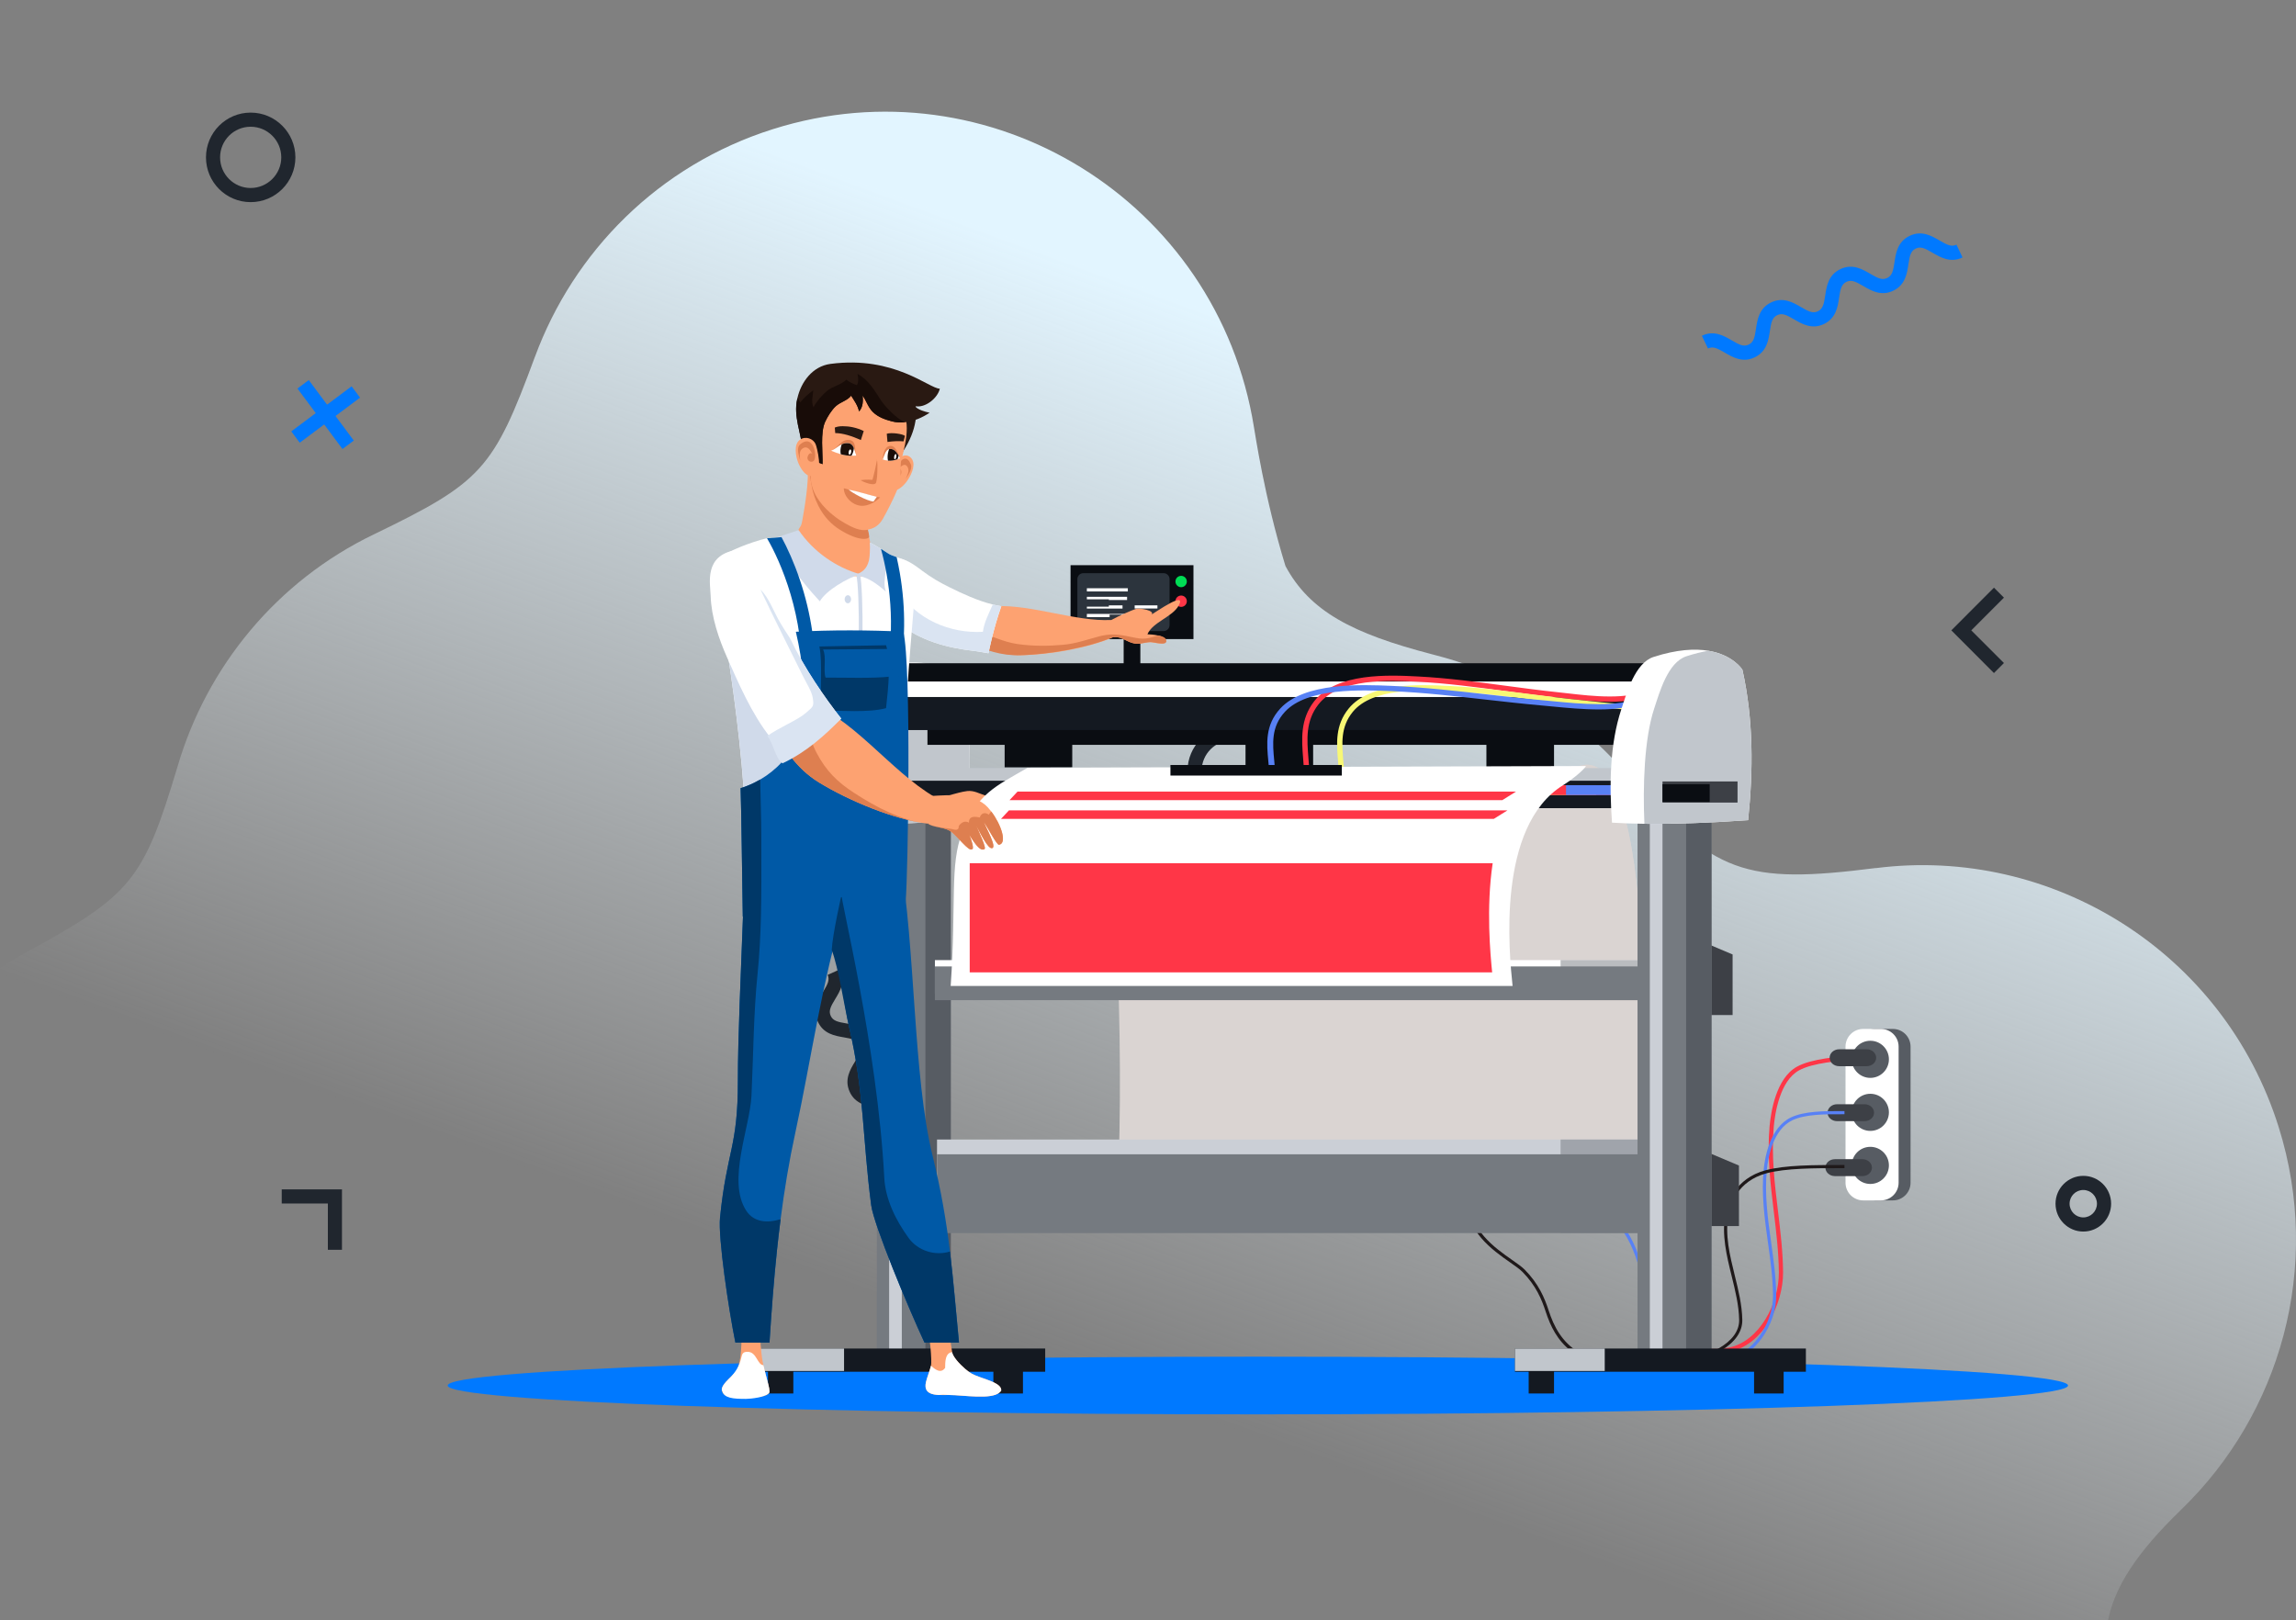 <svg width="836" height="590" viewBox="0 0 836 590" fill="none" xmlns="http://www.w3.org/2000/svg">
<rect x="0" y="0" width="836" height="590" fill="#808080" stroke="none"/>
<g clip-path="url(#clip0_94_448)">
<path d="M793.94 549.937C794.078 549.817 794.18 549.697 794.317 549.577C830.263 514.794 845.71 461.428 829.698 410.413C809.644 346.51 747 307.936 683.004 316.103V316.069C635.19 322.127 624.042 318.197 592.994 282.711C574.635 260.953 549.924 245.578 522.678 238.576C522.489 238.508 521.273 238.216 521.273 238.199C492.4 230.683 476.885 222.584 468.048 206.093C460.273 180.766 456.985 157.618 456.574 155.524C443.268 72.935 360.297 22.125 281.487 47.007C239.735 60.168 208.859 91.708 194.782 129.922V129.888C179.677 170.865 175.413 175.601 136.179 194.545C100.713 211.602 75.282 242.832 64.665 279.056C52.215 320.616 47.865 325.867 9.453 346.819C6.199 348.604 3.048 350.491 0 352.516V580.619C2.672 582.386 5.394 584.068 8.203 585.629L8.169 585.663C11.542 587.551 14.625 589.318 17.519 591H767.379C769.691 577.736 778.425 565.003 793.958 549.937H793.94Z" fill="url(#paint0_linear_94_448)"/>
<path d="M748.439 438.298C748.439 432.704 752.977 428.156 758.56 428.156C764.143 428.156 768.681 432.704 768.681 438.298C768.681 443.892 764.143 448.439 758.56 448.439C752.977 448.439 748.439 443.892 748.439 438.298ZM763.526 438.298C763.526 435.552 761.3 433.304 758.543 433.304C755.786 433.304 753.559 435.552 753.559 438.298C753.559 441.043 755.786 443.291 758.543 443.291C761.3 443.291 763.526 441.043 763.526 438.298Z" fill="#20262E"/>
<path d="M619.675 122.263C624.059 120.153 627.689 122.263 630.601 123.962C633.272 125.524 634.882 126.364 636.714 125.472C638.564 124.597 638.906 122.812 639.369 119.741C639.865 116.395 640.499 112.242 644.866 110.131C649.233 108.021 652.88 110.131 655.792 111.83C658.48 113.392 660.073 114.233 661.922 113.34C663.755 112.448 664.115 110.681 664.577 107.609C665.074 104.263 665.707 100.11 670.091 98C674.475 95.906 678.106 98 681.017 99.716C683.706 101.277 685.315 102.118 687.148 101.226C688.98 100.35 689.34 98.566 689.802 95.494C690.299 92.148 690.933 87.978 695.317 85.885C699.684 83.774 703.331 85.885 706.242 87.584C708.914 89.145 710.524 89.986 712.373 89.094L714.582 93.744C710.215 95.838 706.585 93.744 703.657 92.028C700.968 90.466 699.375 89.626 697.526 90.518C695.676 91.393 695.334 93.178 694.871 96.249C694.375 99.595 693.741 103.748 689.357 105.859C684.973 107.952 681.342 105.859 678.431 104.143C675.743 102.581 674.15 101.74 672.3 102.633C670.468 103.508 670.108 105.292 669.646 108.364C669.149 111.71 668.516 115.863 664.149 117.973C659.765 120.084 656.134 117.973 653.223 116.275C650.551 114.713 648.942 113.872 647.092 114.765C645.26 115.64 644.9 117.424 644.438 120.496C643.941 123.842 643.307 128.012 638.923 130.105C634.556 132.216 630.926 130.105 628.015 128.406C625.326 126.845 623.733 126.004 621.901 126.896L619.675 122.263Z" fill="#0079FF"/>
<path d="M710.507 229.527L726.022 213.98L729.653 217.618L717.768 229.527L729.653 241.419L726.022 245.074L710.507 229.527Z" fill="#20262E"/>
<path d="M112.428 138.394L108.309 141.472L124.698 163.496L128.817 160.418L112.428 138.394Z" fill="#0079FF"/>
<path d="M128.025 140.665L106.062 157.081L109.134 161.207L131.097 144.792L128.025 140.665Z" fill="#0079FF"/>
<path d="M75 57.302C75 48.31 82.295 41 91.269 41C100.243 41 107.555 48.31 107.555 57.302C107.555 66.293 100.26 73.603 91.269 73.603C82.278 73.603 75 66.293 75 57.302ZM102.417 57.302C102.417 51.158 97.417 46.148 91.269 46.148C85.121 46.148 80.138 51.141 80.138 57.302C80.138 63.462 85.138 68.455 91.269 68.455C97.4 68.455 102.417 63.445 102.417 57.302Z" fill="#20262E"/>
<path d="M297.002 368.44C297.002 365.609 298.475 363.172 299.725 361.096C301.335 358.436 302.208 356.84 301.369 354.987L306.044 352.859C308.048 357.287 305.873 360.873 304.109 363.773C302.499 366.433 301.626 368.029 302.465 369.882C303.304 371.735 305.068 372.13 308.133 372.644C311.456 373.228 315.6 373.931 317.604 378.376C319.607 382.803 317.432 386.406 315.686 389.289C314.076 391.949 313.202 393.528 314.042 395.398C314.881 397.251 316.662 397.646 319.71 398.161C323.032 398.744 327.177 399.448 329.18 403.875C331.184 408.302 329.009 411.906 327.262 414.806C325.652 417.465 324.779 419.061 325.618 420.914C326.457 422.768 328.238 423.162 331.287 423.694C334.609 424.26 338.753 424.981 340.757 429.408C342.778 433.853 340.586 437.456 338.839 440.356C337.229 443.016 336.373 444.612 337.195 446.465L332.52 448.593C330.516 444.166 332.691 440.579 334.438 437.679C336.047 435.02 336.921 433.407 336.082 431.553C335.243 429.7 333.462 429.305 330.413 428.773C327.091 428.19 322.947 427.486 320.943 423.059C318.922 418.632 321.114 415.029 322.861 412.129C324.471 409.469 325.344 407.873 324.505 406.02C323.666 404.167 321.885 403.772 318.837 403.24C315.514 402.674 311.37 401.953 309.366 397.526C307.363 393.099 309.538 389.495 311.284 386.612C312.894 383.953 313.768 382.357 312.928 380.504C312.089 378.633 310.308 378.256 307.26 377.724C303.938 377.157 299.793 376.437 297.79 372.01C297.208 370.74 296.985 369.556 296.985 368.423L297.002 368.44Z" fill="#20262E"/>
<path d="M102.58 438.228V433.08H124.517V455.079H119.38V438.228H102.58Z" fill="#20262E"/>
<path d="M432.394 280.703C432.394 271.712 439.689 264.385 448.663 264.385C457.636 264.385 464.932 271.712 464.932 280.703C464.932 289.695 457.636 297.022 448.663 297.022C439.689 297.022 432.394 289.712 432.394 280.703ZM459.794 280.703C459.794 274.543 454.793 269.55 448.663 269.55C442.532 269.55 437.531 274.56 437.531 280.703C437.531 286.847 442.532 291.857 448.663 291.857C454.793 291.857 459.794 286.847 459.794 280.703Z" fill="#20262E"/>
</g>
<g clip-path="url(#clip1_94_448)">
<path d="M753 504.5C753 510.299 620.923 515 458 515C295.077 515 163 510.299 163 504.5C163 498.701 295.077 494 458 494C620.923 494 753 498.701 753 504.5Z" fill="#0079FF"/>
<path d="M596.438 438.633H406.564C409.22 401.018 408.049 300.929 397.664 281.628L514.437 280.098L574.11 279.315C603.761 266.608 599.501 402.955 596.438 438.628V438.633Z" fill="#DAD4D2"/>
<path d="M624.484 492.76C620.444 492.76 616.869 491.695 613.812 489.575C605.146 483.572 602.005 470.003 600.233 458.857C599.287 452.89 597.865 445.863 594.52 438.967C592.795 435.406 590.344 433.167 587.752 430.791C586.058 429.246 584.312 427.643 582.75 425.633L583.967 424.688C585.452 426.594 587.151 428.15 588.797 429.658C591.384 432.023 594.055 434.472 595.91 438.293C599.339 445.367 600.792 452.535 601.759 458.612C603.484 469.455 606.51 482.632 614.695 488.307C618.678 491.068 623.669 491.867 629.528 490.682C640.525 488.453 647.806 474.707 647.701 463.269C647.633 455.892 646.734 448.426 645.861 441.211C644.638 431.11 643.379 420.663 644.325 410.091C644.785 404.986 646.666 392.649 654.261 388.421C659.597 385.45 669.742 384.724 674.613 384.38L674.723 385.915C669.962 386.254 660.047 386.964 655.008 389.768C648.057 393.636 646.29 405.367 645.856 410.227C644.921 420.642 646.175 431.005 647.388 441.029C648.266 448.291 649.175 455.798 649.238 463.258C649.29 469.074 647.419 475.709 644.231 481.003C640.577 487.08 635.46 491.053 629.826 492.196C627.965 492.572 626.183 492.76 624.484 492.76Z" fill="#FF3647"/>
<path d="M689.211 374.659H682.767C679.208 374.659 676.322 377.541 676.322 381.096V430.661C676.322 434.216 679.208 437.098 682.767 437.098H689.211C692.77 437.098 695.656 434.216 695.656 430.661V381.096C695.656 377.541 692.77 374.659 689.211 374.659Z" fill="#575C63"/>
<path d="M678.418 374.659H684.863C688.417 374.659 691.307 377.541 691.307 381.096V430.661C691.307 434.211 688.422 437.098 684.863 437.098H678.418C674.859 437.098 671.974 434.216 671.974 430.661V381.096C671.974 377.546 674.859 374.659 678.418 374.659Z" fill="white"/>
<path d="M687.774 385.721C687.774 389.454 684.742 392.482 681.011 392.482C677.279 392.482 674.242 389.454 674.242 385.721C674.242 381.989 677.274 378.966 681.011 378.966C684.748 378.966 687.774 381.994 687.774 385.721Z" fill="#575C63"/>
<path d="M687.774 405.033C687.774 408.766 684.742 411.789 681.011 411.789C677.279 411.789 674.242 408.761 674.242 405.033C674.242 401.306 677.274 398.272 681.011 398.272C684.748 398.272 687.774 401.3 687.774 405.033Z" fill="#575C63"/>
<path d="M687.774 424.343C687.774 428.076 684.742 431.104 681.011 431.104C677.279 431.104 674.242 428.076 674.242 424.343C674.242 420.611 677.274 417.588 681.011 417.588C684.748 417.588 687.774 420.616 687.774 424.343Z" fill="#575C63"/>
<path d="M683.138 385.148C683.138 386.849 681.586 388.228 679.673 388.228H669.658C667.745 388.228 666.193 386.849 666.193 385.148C666.193 383.446 667.745 382.067 669.658 382.067H679.673C681.586 382.067 683.138 383.446 683.138 385.148Z" fill="#3D4046"/>
<path d="M682.37 405.158C682.37 406.86 680.817 408.238 678.904 408.238H668.89C666.977 408.238 665.425 406.86 665.425 405.158C665.425 403.456 666.977 402.078 668.89 402.078H678.904C680.817 402.078 682.37 403.456 682.37 405.158Z" fill="#3D4046"/>
<path d="M681.596 425.169C681.596 426.871 680.044 428.249 678.131 428.249H668.116C666.204 428.249 664.651 426.871 664.651 425.169C664.651 423.467 666.204 422.089 668.116 422.089H678.131C680.044 422.089 681.596 423.467 681.596 425.169Z" fill="#3D4046"/>
<path d="M622.122 497.109C605.742 497.109 600.661 481.734 598.116 467.837C597.17 462.669 595.748 456.581 592.403 450.604C590.668 447.508 588.211 445.561 585.609 443.493C583.92 442.157 582.18 440.773 580.622 439.04L581.485 438.268C582.974 439.928 584.684 441.28 586.33 442.585C588.907 444.626 591.572 446.735 593.417 450.035C596.846 456.159 598.294 462.361 599.261 467.623C600.452 474.123 602.37 482.329 606.641 488.161C611.418 494.681 618.165 497.073 627.27 495.475C638.351 493.533 645.684 481.588 645.584 471.648C645.516 465.263 644.618 458.795 643.745 452.546C642.522 443.801 641.262 434.754 642.208 425.597C642.663 421.186 644.539 410.525 652.076 406.897C656.937 404.553 664.442 404.563 670.474 404.574H671.592V405.727H670.474C664.557 405.712 657.203 405.707 652.578 407.931C645.564 411.308 643.792 421.488 643.358 425.712C642.422 434.733 643.677 443.707 644.889 452.384C645.767 458.67 646.677 465.175 646.74 471.632C646.849 482.042 639.13 494.561 627.469 496.608C625.566 496.942 623.789 497.099 622.127 497.099L622.122 497.109Z" fill="#5881F5"/>
<path d="M595.905 498.232C572.95 498.232 566.301 488.386 562.768 477.495C561.367 473.183 559.272 468.098 554.327 463.107C553.36 462.131 551.75 461.004 549.879 459.693C543.377 455.141 533.546 448.26 533.854 436.195L535.009 436.226C534.722 447.67 544.24 454.342 550.543 458.753C552.456 460.095 554.113 461.254 555.148 462.298C560.265 467.461 562.428 472.698 563.871 477.14C567.718 488.996 575.448 499.558 605.648 496.561C622.556 494.885 633.391 488.626 633.244 480.617C633.145 475.292 631.812 469.879 630.516 464.647C628.697 457.276 626.81 449.649 628.232 441.896C628.917 438.163 631.702 429.158 642.825 426.13C649.943 424.193 661.024 424.203 669.925 424.209H671.582V425.362H669.925C661.092 425.352 650.095 425.341 643.128 427.242C632.643 430.097 630.009 438.586 629.366 442.105C627.992 449.612 629.842 457.114 631.634 464.371C632.941 469.665 634.295 475.141 634.394 480.596C634.551 489.252 623.314 495.971 605.757 497.71C602.177 498.065 598.9 498.232 595.905 498.232Z" fill="#1F191A"/>
<g style="mix-blend-mode:multiply">
<path d="M596.438 438.633H546.283C550.977 426.255 555.796 413.778 558.503 400.747C563.207 378.131 566.401 355.625 566.401 332.597C566.401 321.936 567.817 306.875 557.327 300.657C549.482 296.011 536.928 301.947 531.727 309.334L514.432 280.098L574.105 279.315C603.756 266.608 599.496 402.955 596.433 438.628L596.438 438.633Z" fill="#DAD4D2"/>
</g>
<path d="M415.215 209.813H409.136V241.826H415.215V209.813Z" fill="#0A0D12"/>
<path d="M434.553 205.799H389.797V232.706H434.553V205.799Z" fill="#0A0D12"/>
<path d="M394.449 208.707H423.687C424.884 208.707 425.851 209.678 425.851 210.868V227.632C425.851 228.827 424.879 229.793 423.687 229.793H394.449C393.252 229.793 392.285 228.822 392.285 227.632V210.868C392.285 209.673 393.257 208.707 394.449 208.707Z" fill="#2C343D"/>
<path d="M432.139 211.745C432.139 212.888 431.208 213.812 430.069 213.812C428.929 213.812 427.994 212.883 427.994 211.745C427.994 210.607 428.924 209.678 430.069 209.678C431.213 209.678 432.139 210.607 432.139 211.745Z" fill="#00DD55"/>
<path d="M432.139 218.918C432.139 220.061 431.208 220.985 430.069 220.985C428.929 220.985 427.994 220.056 427.994 218.918C427.994 217.78 428.924 216.851 430.069 216.851C431.213 216.851 432.139 217.78 432.139 218.918Z" fill="#FF3647"/>
<path d="M410.657 214.193H395.74V215.363H410.657V214.193Z" fill="white"/>
<path d="M395.74 217.311V218.229H403.747V218.48H410.38V217.311H395.74Z" fill="white"/>
<path d="M408.723 220.427H403.747V220.902H395.74V221.596H408.723V220.427Z" fill="white"/>
<path d="M421.434 220.427H413.145V221.57H421.434V220.427Z" fill="white"/>
<path d="M395.74 223.544V224.713H404.024V223.795H408.446V224.713H412.314V223.544H395.74Z" fill="white"/>
<path d="M288.866 494.081H279.63V507.404H288.866V494.081Z" fill="#141921"/>
<path d="M372.471 494.081H361.699V507.404H372.471V494.081Z" fill="#141921"/>
<path d="M346.191 265.068H319.259V492.567H346.191V265.068Z" fill="#757A80"/>
<path d="M346.192 265.068H336.961V492.567H346.192V265.068Z" fill="#575C63"/>
<path d="M328.358 264.562H323.743V491.523H328.358V264.562Z" fill="#CBCFD6"/>
<path d="M380.567 491.032H274.633V499.484H380.567V491.032Z" fill="#141921"/>
<path d="M307.331 491.032H274.633V499.208H307.331V491.032Z" fill="#C1C6CC"/>
<path d="M608.925 414.926H341.179V443.618H608.925V414.926Z" fill="#CBCFD6"/>
<path d="M608.925 420.309H341.179V449.001H608.925V420.309Z" fill="#757A80"/>
<path d="M608.151 349.601H340.411V361.879H608.151V349.601Z" fill="white"/>
<path d="M608.151 351.903H340.411V364.187H608.151V351.903Z" fill="#757A80"/>
<path d="M630.861 347.543L613.937 340.391V369.595H630.861V347.543Z" fill="#3D4046"/>
<path d="M633.171 424.401L616.242 417.249V446.453H633.171V424.401Z" fill="#3D4046"/>
<g style="mix-blend-mode:multiply" opacity="0.5">
<path d="M608.156 349.601H568.23V364.187H608.156V349.601Z" fill="#757A80"/>
</g>
<g style="mix-blend-mode:multiply" opacity="0.5">
<path d="M608.925 414.926H568.23V448.996H608.925V414.926Z" fill="#757A80"/>
</g>
<path d="M565.836 494.081H556.606V507.404H565.836V494.081Z" fill="#141921"/>
<path d="M649.447 494.081H638.675V507.404H649.447V494.081Z" fill="#141921"/>
<path d="M623.173 265.068H596.24V492.567H623.173V265.068Z" fill="#757A80"/>
<path d="M623.173 265.068H613.937V492.567H623.173V265.068Z" fill="#575C63"/>
<path d="M605.334 264.562H600.719V491.523H605.334V264.562Z" fill="#CBCFD6"/>
<path d="M657.543 491.032H551.609V499.484H657.543V491.032Z" fill="#141921"/>
<path d="M584.302 491.032H551.609V499.208H584.302V491.032Z" fill="#C1C6CC"/>
<path d="M351.805 298.694C345.47 299.122 338.623 299.498 331.698 299.732C331.505 299.732 331.316 299.743 331.128 299.748C325.426 299.941 319.677 300.03 314.126 299.983C310.028 299.941 306.035 299.826 302.246 299.618C301.248 286.597 301.519 273.034 305.695 261.403C307.666 255.911 310.666 245.746 317.487 243.694C326.043 241.126 332.545 240.844 337.395 241.58C346.552 242.963 349.803 247.96 349.803 247.96C353.843 264.796 353.692 282.05 351.805 298.694Z" fill="white"/>
<path d="M351.805 298.694C345.47 299.122 338.623 299.498 331.698 299.733C331.505 299.733 331.316 299.743 331.128 299.749C325.426 299.942 319.677 300.03 314.126 299.983C313.436 287.433 313.875 271.693 317.659 261.147C319.624 255.655 322.63 245.485 329.451 243.439C332.33 242.572 334.97 241.972 337.395 241.575C346.552 242.959 349.803 247.955 349.803 247.955C353.843 264.791 353.692 282.045 351.805 298.689V298.694Z" fill="#C1C6CC"/>
<path d="M609.703 279.675H323.466V294.277H609.703V279.675Z" fill="#C1C6CC"/>
<path d="M609.703 284.284H323.466V294.276H609.703V284.284Z" fill="#141921"/>
<path d="M331.285 241.502H600.343C603.175 241.502 605.47 243.799 605.47 246.623V247.908C605.47 250.737 603.17 253.029 600.343 253.029H331.285C328.452 253.029 326.158 250.732 326.158 247.908V246.623C326.158 243.794 328.458 241.502 331.285 241.502Z" fill="#0A0D12"/>
<path d="M620.089 259.69H337.698V271.218H620.089V259.69Z" fill="#0A0D12"/>
<path d="M612.395 248.158H330.005V265.835H612.395V248.158Z" fill="#141921"/>
<path d="M599.694 248.158H326.414V253.796H599.694V248.158Z" fill="white"/>
<path d="M390.419 270.706H365.802V279.404H390.419V270.706Z" fill="#0A0D12"/>
<path d="M478.128 270.706H453.51V279.404H478.128V270.706Z" fill="#0A0D12"/>
<path d="M565.841 270.706H541.219V279.404H565.841V270.706Z" fill="#0A0D12"/>
<path d="M581.229 285.909H544.809V289.496H581.229V285.909Z" fill="#F8F875"/>
<path d="M592.769 285.909H556.35V289.496H592.769V285.909Z" fill="#FF3647"/>
<path d="M606.62 285.909H570.2V289.496H606.62V285.909Z" fill="#5881F5"/>
<path d="M474.741 279.623C474.673 278.531 474.584 277.419 474.5 276.339C473.936 269.27 473.351 261.961 478.541 255.31C486.726 244.817 505.902 245.788 516.204 246.315C527.018 246.863 537.848 248.315 548.322 249.714C554.515 250.544 560.918 251.4 567.253 252.063C568.361 252.178 569.542 252.314 570.786 252.455C580.032 253.514 592.691 254.966 600.071 251.014L600.98 252.71C593.067 256.944 580.063 255.456 570.566 254.365C569.333 254.224 568.157 254.089 567.054 253.974C560.693 253.311 554.275 252.449 548.071 251.619C537.633 250.225 526.845 248.779 516.11 248.236C506.158 247.73 487.63 246.79 480.062 256.495C475.332 262.562 475.859 269.181 476.424 276.187C476.513 277.273 476.602 278.401 476.67 279.508L474.746 279.623H474.741Z" fill="#FF3647"/>
<path d="M487.431 280.202C487.369 279.21 487.285 278.192 487.201 277.211C486.658 270.748 486.093 264.06 491.095 257.962C498.951 248.383 517.338 249.27 527.211 249.745C537.576 250.246 547.956 251.567 557.996 252.841C563.934 253.598 570.07 254.376 576.143 254.981C577.204 255.086 578.338 255.211 579.53 255.342C588.389 256.307 600.525 257.633 607.602 254.031L608.475 255.744C600.891 259.607 588.426 258.244 579.321 257.252C578.135 257.122 577.011 257.002 575.955 256.897C569.861 256.292 563.709 255.509 557.756 254.752C547.752 253.478 537.408 252.162 527.122 251.666C517.584 251.207 499.829 250.351 492.585 259.179C488.079 264.671 488.586 270.685 489.119 277.044C489.203 278.036 489.292 279.064 489.355 280.072L487.431 280.192V280.202Z" fill="#F8F875"/>
<path d="M462.077 280.202C462.004 279.21 461.91 278.192 461.815 277.211C461.204 270.748 460.571 264.06 466.19 257.962C475.018 248.383 495.674 249.27 506.77 249.745C518.415 250.246 530.081 251.567 541.36 252.841C548.029 253.598 554.928 254.376 561.744 254.981C562.935 255.086 564.211 255.211 565.549 255.342C575.506 256.307 589.137 257.633 597.086 254.031L598.069 255.744C589.544 259.607 575.542 258.244 565.314 257.252C563.981 257.122 562.716 257.002 561.529 256.897C554.683 256.292 547.768 255.509 541.083 254.752C529.845 253.478 518.221 252.162 506.665 251.666C495.945 251.207 476.001 250.351 467.863 259.179C462.798 264.671 463.368 270.685 463.969 277.044C464.063 278.036 464.162 279.064 464.23 280.072L462.072 280.192L462.077 280.202Z" fill="#5881F5"/>
<path d="M636.506 298.642C630.171 299.096 623.324 299.488 616.404 299.728C616.247 299.728 616.096 299.738 615.939 299.743C610.174 299.936 604.357 300.03 598.748 299.963C594.677 299.916 590.715 299.785 586.952 299.55C585.933 285.491 586.178 270.852 590.334 258.297C592.299 252.371 595.283 241.403 602.099 239.205C610.649 236.443 617.151 236.151 622.002 236.95C631.159 238.464 634.426 243.862 634.426 243.862C638.497 262.05 638.377 280.672 636.511 298.637L636.506 298.642Z" fill="white"/>
<path d="M636.506 298.642C630.171 299.096 623.324 299.488 616.404 299.728C616.247 299.728 616.096 299.728 615.939 299.743C610.174 299.937 604.357 300.031 598.748 299.963C598.142 286.379 598.67 269.015 602.297 258.046C604.257 252.121 607.247 241.152 614.062 238.955C616.937 238.025 619.577 237.378 622.002 236.955C631.159 238.469 634.426 243.867 634.426 243.867C638.497 262.056 638.377 280.678 636.511 298.642H636.506Z" fill="#C1C6CC"/>
<path d="M632.659 284.546H605.339V292.236H632.659V284.546Z" fill="#3D4046"/>
<path d="M622.514 285.532H605.339V292.011H622.514V285.532Z" fill="#0A0D12"/>
<path d="M406.167 231.646C405.958 231.74 405.744 231.839 405.53 231.933C396.493 235.937 382.585 238.308 372.549 238.589C365.593 238.788 360.188 236.684 354.795 234.329C355.286 233.327 355.788 232.34 356.305 231.348C357.256 229.516 358.255 227.699 359.305 225.898C360.303 224.181 361.333 222.458 362.337 220.725C375.618 220.077 391.601 226.373 404.49 225.752C404.5 225.778 404.505 225.799 404.516 225.825C405.3 227.919 405.2 229.036 405.937 231.051C406.005 231.239 406.078 231.442 406.167 231.646Z" fill="#FDA271"/>
<path d="M429.206 220.432C427.016 224.619 419.657 226.514 417.797 230.952C418.487 230.973 420.091 231.061 421.534 231.375C422.825 231.657 423.985 232.121 424.252 232.883C425.187 235.556 420.044 233.74 418.607 233.818C416.213 233.948 414.702 234.893 412.12 234.068C409.878 233.348 408.2 231.719 405.587 232.032L405.535 231.933L405.08 231.046L402.901 226.791C403.361 226.483 403.92 226.159 404.521 225.82C407.62 224.113 412.131 222.197 413.49 221.753C415.074 221.231 420.645 222.4 419.307 223.763C420.99 222.797 432.086 214.951 429.212 220.437L429.206 220.432Z" fill="#FDA271"/>
<path d="M418.769 233.818C416.307 233.949 414.76 234.894 412.11 234.069C409.81 233.348 408.085 231.72 405.399 232.033L405.347 231.934C396.069 235.938 381.79 238.308 371.488 238.59C364.344 238.788 358.798 236.684 353.263 234.33C353.77 233.328 354.288 232.341 354.815 231.349L355.803 229.819C360.042 231.119 365.248 233.787 370.574 234.528C376.156 235.301 381.607 235.28 387.148 234.779C391.789 234.372 395.939 232.826 400.345 231.688C402.028 231.255 403.486 231.067 404.876 231.041C405.174 231.031 405.467 231.041 405.765 231.041C408.279 231.114 410.631 231.699 413.688 232.294C417.054 232.946 418.821 232.226 421.779 231.365C423.102 231.647 424.299 232.111 424.57 232.873C425.532 235.546 420.253 233.73 418.774 233.808L418.769 233.818Z" fill="#DE7F50"/>
<path d="M364.589 220.73C364.208 221.842 363.837 222.959 363.476 224.081C362.29 227.788 361.307 231.583 360.445 235.405C360.262 236.219 360.089 237.039 359.922 237.859C358.291 237.629 356.436 237.211 354.491 236.992C345.183 235.943 334.803 233.285 327.36 226.921C327.093 226.692 326.837 226.462 326.581 226.232L326.571 225.35L326.471 216.047L326.335 203.33C329.738 203.189 333.219 205.898 335.942 207.945C339.156 210.356 342.172 212.09 345.669 213.812C350.503 216.204 356.002 218.756 361.479 220.103C362.52 220.359 363.56 220.573 364.595 220.73H364.589Z" fill="white"/>
<path d="M364.589 220.73C364.208 221.842 363.837 222.959 363.476 224.081C362.29 227.788 361.307 231.583 360.445 235.405C360.262 236.219 360.089 237.039 359.922 237.859C358.291 237.629 356.436 237.211 354.491 236.992C345.183 235.943 334.803 233.285 327.36 226.921C327.083 226.41 326.816 225.883 326.571 225.35C325.75 223.554 325.196 221.711 325.358 220.437L326.471 216.047L326.827 214.643C333.355 225.611 346.103 230.738 357.884 230.059C358.323 226.603 360.063 223.356 361.479 220.109C362.52 220.364 363.56 220.578 364.595 220.735L364.589 220.73Z" fill="#DAE4F2"/>
<path d="M364.563 506.302C364.422 506.558 364.239 506.783 364.014 506.981C360.967 509.774 350.854 507.973 345.58 507.952H345.423C344.32 507.952 343.045 508.015 341.822 507.952C339.392 507.832 337.181 507.258 336.998 504.903C336.961 504.439 337.003 503.906 337.139 503.301C337.526 501.536 338.472 499.385 338.984 497.276C339.397 495.595 338.472 485.832 337.85 484.423H345.564C345.564 484.501 346.667 492.301 346.678 492.384C346.944 493.992 349.26 496.592 351.397 498.419C352.265 499.166 353.112 499.787 353.77 500.158C354.533 500.586 355.537 500.983 356.619 501.374C360.199 502.669 364.704 503.943 364.553 506.292L364.563 506.302Z" fill="#FDA271"/>
<path d="M364.563 506.303C364.422 506.559 364.239 506.783 364.014 506.981C360.967 509.775 350.854 507.973 345.58 507.953C344.853 507.895 344.116 507.859 343.374 507.859C342.946 507.859 342.407 507.9 341.822 507.953C339.392 507.832 337.181 507.258 336.998 504.904C336.961 504.439 337.003 503.907 337.139 503.301C337.526 501.536 338.472 499.385 338.984 497.276C340.432 498.66 342.575 500.341 344.148 498.049V497.37C344.164 496.164 344.211 493.622 345.585 492.719C345.982 492.458 346.348 492.364 346.683 492.385C346.949 493.993 349.265 496.592 351.402 498.42C352.27 499.166 353.117 499.787 353.775 500.158C354.538 500.586 355.542 500.983 356.624 501.375C360.204 502.669 364.709 503.943 364.558 506.292L364.563 506.303Z" fill="white"/>
<path d="M280.106 505.791C278.752 507.086 274.09 507.128 272.553 507.128C269.187 507.128 265.131 507.06 262.8 506.047C262.764 505.175 263.38 504.225 264.222 503.27C267.4 503.186 271.226 503.238 272.558 503.358C275.198 503.593 277.555 504.893 279.975 505.775C279.369 503.431 278.506 500.403 278.01 497.563C276.693 497.167 273.996 496.927 271.309 496.833C271.294 496.833 271.278 496.833 271.257 496.833C270.625 496.812 269.997 496.801 269.386 496.796C269.26 496.796 269.14 496.796 269.03 496.796C269.24 495.997 269.428 495.089 269.574 494.186C269.882 492.238 270.238 485.504 269.956 484.642L276.839 484.434C276.573 485.953 277.184 492.912 277.539 494.974C277.665 495.679 277.806 496.399 277.968 497.12C278.449 499.281 279.05 501.427 279.505 503.186C279.771 504.214 279.991 505.112 280.106 505.802V505.791Z" fill="#FDA271"/>
<path d="M279.975 505.77C277.55 504.888 275.198 503.588 272.558 503.353C271.226 503.233 267.4 503.181 264.222 503.264C264.807 502.601 265.502 501.933 266.156 501.296C266.161 501.296 266.166 501.286 266.171 501.28C267.091 500.388 267.938 499.558 268.304 498.863C268.555 498.383 268.811 497.647 269.036 496.78C269.145 496.78 269.266 496.78 269.391 496.78C269.49 496.78 269.595 496.78 269.705 496.78C270.112 496.785 270.525 496.796 270.943 496.806C271.048 496.806 271.158 496.806 271.267 496.812C271.283 496.812 271.299 496.812 271.32 496.812C274.001 496.9 276.703 497.141 278.02 497.542C278.517 500.383 279.374 503.41 279.985 505.755L279.975 505.77Z" fill="#FFB576"/>
<path d="M280.195 506.793C280.195 506.793 280.195 506.84 280.195 506.861C280.195 506.882 280.189 506.903 280.184 506.924C280.184 506.929 280.184 506.94 280.184 506.945C280.179 506.981 280.168 507.013 280.163 507.039C280.153 507.07 280.142 507.101 280.127 507.127C279.243 508.73 273.98 508.777 272.328 508.777C267.604 508.777 263.637 509.122 262.868 506.423C262.858 506.386 262.847 506.35 262.842 506.313C262.837 506.287 262.832 506.261 262.826 506.235C262.821 506.209 262.816 506.183 262.816 506.156C262.816 506.146 262.816 506.13 262.816 506.12C262.816 506.099 262.816 506.078 262.816 506.057C262.816 506.057 262.816 506.052 262.816 506.047C265.147 507.06 269.208 507.127 272.569 507.127C274.106 507.127 278.762 507.081 280.121 505.791C280.142 505.922 280.163 506.042 280.179 506.156C280.179 506.162 280.179 506.167 280.179 506.172C280.189 506.271 280.2 506.371 280.205 506.459C280.205 506.47 280.205 506.48 280.205 506.491C280.21 506.6 280.21 506.699 280.205 506.788L280.195 506.793Z" fill="#FFB576"/>
<path d="M280.195 506.793C280.195 506.793 280.195 506.84 280.195 506.861C280.195 506.882 280.189 506.903 280.184 506.924C280.184 506.929 280.184 506.94 280.184 506.945C280.184 506.981 280.174 507.013 280.163 507.039C280.153 507.07 280.142 507.101 280.127 507.127C279.243 508.73 273.98 508.777 272.328 508.777C267.604 508.777 263.637 509.122 262.868 506.423C262.858 506.386 262.847 506.35 262.842 506.313C262.837 506.287 262.832 506.261 262.826 506.235C262.821 506.209 262.816 506.183 262.816 506.156C262.816 506.146 262.816 506.13 262.816 506.12C262.816 506.099 262.816 506.078 262.816 506.057C262.816 506.057 262.816 506.052 262.816 506.047C265.147 507.06 269.208 507.127 272.569 507.127C274.106 507.127 278.762 507.081 280.121 505.791C280.142 505.922 280.158 506.042 280.174 506.156C280.174 506.162 280.174 506.167 280.174 506.172C280.184 506.271 280.195 506.371 280.2 506.459C280.2 506.47 280.2 506.48 280.2 506.491C280.205 506.6 280.205 506.699 280.2 506.788L280.195 506.793Z" fill="#0A0604"/>
<path d="M280.195 506.793C280.195 506.793 280.195 506.84 280.195 506.861C280.195 506.882 280.189 506.903 280.184 506.924C280.184 506.929 280.184 506.939 280.184 506.944C280.184 506.981 280.174 507.012 280.163 507.038C280.153 507.07 280.142 507.101 280.127 507.127C279.243 508.73 273.259 509.372 271.607 509.372C266.882 509.372 263.637 509.121 262.868 506.422C262.858 506.386 262.847 506.349 262.842 506.313C262.837 506.287 262.832 506.261 262.826 506.234C262.821 506.208 262.816 506.182 262.816 506.156C262.816 506.146 262.816 506.13 262.816 506.12C262.816 506.099 262.816 506.078 262.816 506.057C262.816 506.057 262.816 506.052 262.816 506.046C262.779 505.175 263.396 504.224 264.238 503.269C264.823 502.606 265.518 501.938 266.171 501.301C266.177 501.301 266.182 501.291 266.187 501.285C271.618 495.386 268.565 492.228 272.182 492.228C275.574 492.228 275.674 496.978 277.984 497.104C278.465 499.265 279.066 501.411 279.52 503.17C279.787 504.198 280.006 505.096 280.121 505.785C280.142 505.916 280.158 506.036 280.174 506.151C280.174 506.156 280.174 506.161 280.174 506.167C280.184 506.266 280.195 506.365 280.2 506.454C280.2 506.464 280.2 506.475 280.2 506.485C280.205 506.595 280.205 506.694 280.2 506.783L280.195 506.793Z" fill="white"/>
<path d="M287.481 310.952C291.129 326.63 297.537 328.018 302.836 341.869C305.314 348.342 307.41 366.463 309.124 373.787C314.717 397.729 314.016 414.279 317.21 438.857C318.13 445.952 330.637 476.012 336.606 488.86H349.181C347.995 476.748 347.179 466.297 345.894 455.704C344.576 444.856 342.768 433.866 339.554 420.81C332.419 391.799 333.371 345.288 327.668 312.513L287.481 310.952Z" fill="#0059A6"/>
<path d="M310.546 321.54C309.516 324.37 308.544 327.251 307.624 330.191C299.476 356.163 295.336 386.035 289.623 412.259C287.308 422.888 285.578 433.413 284.224 443.937C283.738 447.707 283.299 451.476 282.902 455.256C281.731 466.381 280.9 477.537 280.179 488.861H267.755C265.236 476.493 261.447 450.594 262.157 443.467C264.624 418.8 268.696 418.022 268.67 393.433C268.654 377.724 269.767 354.513 270.52 333.782C270.776 326.604 270.996 319.728 271.1 313.558C271.147 310.77 271.173 308.128 271.173 305.664L277.2 308.097L279.296 308.943L281.501 309.83L310.546 321.54Z" fill="#0059A6"/>
<path d="M302.836 345.91C305.314 352.383 307.41 366.463 309.124 373.788C314.717 397.729 314.016 414.279 317.21 438.857C318.13 445.952 330.637 476.012 336.606 488.86H349.181C347.995 476.749 347.179 466.297 345.894 455.704C340.547 457.396 334.275 455.49 330.877 450.823C326.179 444.355 322.384 436.733 321.976 428.881C319.478 380.95 305.758 326.525 306.438 325.695C306.438 325.695 303.113 340.271 302.842 345.91H302.836Z" fill="#003868"/>
<path d="M330.344 251.818C330.224 253.906 330.114 256.026 330.015 258.161C328.829 284.123 329.424 322.464 329.372 322.547C327.402 325.539 287.679 326.838 270.907 322.547C271.477 317.206 271.654 311.098 271.555 304.609C271.231 282.27 267.63 255.42 265.273 239.978C264.509 234.992 263.877 231.202 263.522 229.129C263.459 228.78 263.401 228.44 263.344 228.096C263.292 227.803 263.25 227.516 263.198 227.229C262.393 222.212 259.189 211.771 261.044 205.694C261.337 204.739 261.755 203.893 262.33 203.188C264.133 200.975 273.51 197.305 279.269 195.984L284.554 195.592L311.795 195.42C313.467 196.005 315.109 196.72 316.708 197.539C318.083 198.244 319.431 199.017 320.759 199.847C321.511 200.312 322.248 200.797 322.985 201.298C324.057 202.029 325.264 202.457 326.466 202.859C329.032 203.71 331.578 204.415 332.759 207.511C334.149 211.16 331.677 229.385 330.339 251.813L330.344 251.818Z" fill="white"/>
<path d="M287.24 195.546C293.836 206.765 302.627 210.236 316.133 209.845C317.821 207.433 317.586 200.985 316.452 195.478C316.269 194.601 316.076 193.812 315.872 193.154C314.894 189.954 315.788 187.104 318.062 187.396C318.266 187.422 318.475 187.474 318.705 187.548C318.746 187.563 318.731 187.328 318.689 186.958C318.553 185.736 318.083 183.042 318.083 183.042C317.184 179.659 320.084 178.359 321.051 176.135C321.051 176.135 295.875 159.617 291.338 162.196C293.047 163 294.066 168.696 294.134 170.142C294.422 175.879 293.157 183.799 292.137 189.469C291.955 190.487 291.766 191.197 291.568 191.484C289.289 194.888 291.39 194.298 287.24 195.535V195.546Z" fill="#FDA271"/>
<path d="M320.482 185.768C320.518 185.882 319.436 186.498 318.694 186.963C318.412 187.141 318.177 187.297 318.067 187.396C317.225 188.179 316.41 187.631 315.699 189.124C315.062 190.461 316.567 194.183 316.457 195.478C316.384 196.324 312.971 197.357 305.774 192.862C303.019 191.145 300.077 188.373 297.976 184.175C295.373 178.975 295.404 175.285 294.678 171.896C293.909 168.32 294.437 166.06 292.691 162.839V162.828L321.057 176.135C320.095 178.354 319.583 182.385 320.487 185.762L320.482 185.768Z" fill="#DE7F50"/>
<path d="M327.705 157.883C327.182 154.234 326.56 150.042 324.417 146.868L332.686 144.863C335.216 152.146 331.996 160.118 327.668 165.996C328.677 163.652 328.06 160.358 327.705 157.883Z" fill="#291912"/>
<path d="M327.491 166.911C328.771 165.397 331.134 165.37 332.221 167.454C333.459 169.834 331.426 173.682 330.052 175.451C328.656 177.247 325.928 179.852 324.046 177.78C322.05 175.577 326.717 167.829 327.491 166.916V166.911Z" fill="#FDA271"/>
<path d="M331.661 169.13C332.294 170.722 330.579 173.113 329.78 174.434C330.329 173.029 331.337 171.343 330.391 169.918C329.419 168.456 328.076 169.746 327.198 170.722C328.243 170.069 328.311 172.231 328.039 172.789C327.595 173.698 326.639 173.865 326.105 173.05C325.123 171.557 329.283 163.142 331.661 169.13Z" fill="#DE7F50"/>
<path d="M307.624 190.517C310.081 191.896 313.311 193.597 316.034 192.867C317.367 192.506 319.729 192.068 321.563 188.753C325.102 182.363 327.935 176.046 327.935 174.14C327.935 166.811 327.872 168.998 328.782 165.25C331.066 155.858 331.097 150.219 324.485 142.289C319.99 136.896 306.291 131.248 298.608 140.452C298.608 140.452 294.704 147.442 295.085 152.188C295.665 159.355 299.523 160.786 296.528 167.369C291.082 179.335 303.265 188.069 307.624 190.517Z" fill="#FDA271"/>
<path d="M324.695 162.399C322.583 162.013 321.496 164.498 321.407 167.312C323.738 168.074 325.348 167.787 327.705 166.915C327.705 166.915 326.529 162.733 324.689 162.399H324.695Z" fill="#DE7F50"/>
<path d="M327.705 166.92C327.391 167.035 327.083 167.144 326.795 167.233C325.551 167.64 324.485 167.834 323.33 167.729C322.724 167.677 322.097 167.541 321.401 167.317C322.086 165.698 322.431 163.882 323.743 163.547C324.004 163.48 324.313 163.469 324.663 163.532C325.802 163.741 326.691 164.983 327.208 165.902C327.527 166.471 327.7 166.92 327.7 166.92H327.705Z" fill="white"/>
<path d="M327.214 165.902C327.109 166.377 326.968 166.831 326.795 167.233C325.551 167.64 324.485 167.834 323.33 167.729C323.147 166.972 323.132 166.006 323.325 164.994C323.424 164.477 323.571 163.986 323.743 163.547C324.004 163.48 324.313 163.469 324.663 163.532C325.802 163.741 326.691 164.983 327.208 165.902H327.214Z" fill="#1B0E09"/>
<path d="M326.346 166.351C326.247 166.873 326.001 167.27 325.792 167.228C325.583 167.191 325.499 166.737 325.598 166.21C325.698 165.688 325.943 165.291 326.153 165.328C326.356 165.364 326.445 165.818 326.346 166.346V166.351Z" fill="white"/>
<path d="M308.92 160.171C306.145 160.087 305.053 163.141 302.831 164.003C306.093 165.391 308.194 166.153 311.779 165.924C311.016 163.83 312.098 160.265 308.915 160.171H308.92Z" fill="#DE7F50"/>
<path d="M311.784 165.924C311.157 165.965 310.572 165.976 310.013 165.965C308.617 165.934 307.384 165.741 306.14 165.396C305.032 165.088 303.913 164.66 302.643 164.123L302.836 164.002C304.336 163.423 305.22 162.368 306.49 161.789C307.101 161.507 307.797 161.33 308.695 161.371C309.924 161.418 310.504 162.16 310.906 163.172C311.236 163.992 311.439 164.989 311.784 165.929V165.924Z" fill="white"/>
<path d="M310.807 163.867C310.655 164.671 310.373 165.391 310.013 165.965C308.617 165.934 307.384 165.741 306.14 165.396C305.983 164.697 305.972 163.872 306.14 163.005C306.223 162.572 306.343 162.165 306.49 161.789C307.101 161.507 307.796 161.33 308.695 161.371C309.924 161.418 310.504 162.16 310.906 163.172C310.885 163.397 310.854 163.632 310.812 163.867H310.807Z" fill="#1B0E09"/>
<path d="M309.913 164.682C309.814 165.204 309.532 165.59 309.291 165.548C309.046 165.501 308.925 165.042 309.025 164.52C309.124 163.998 309.401 163.606 309.652 163.653C309.898 163.7 310.018 164.16 309.919 164.682H309.913Z" fill="white"/>
<path d="M320.445 181.084C318.966 182.786 315.333 184.937 312.197 183.908C309.166 182.979 307.242 180.103 307.222 177.837C307.337 177.842 307.446 177.847 307.551 177.853C308.047 178.077 317.44 180.473 319.264 180.891C319.651 180.985 320.048 181.048 320.44 181.084H320.445Z" fill="#DE7F50"/>
<path d="M319.264 180.886C318.788 181.617 318.239 182.296 318.056 182.619C315.657 182.452 309.793 179.205 309.035 178.286C311.058 178.605 317.434 180.474 319.264 180.886Z" fill="white"/>
<path d="M328.975 160.718C327.24 160.556 325.353 160.619 323.142 160.927L322.881 157.936C324.605 157.393 328.703 157.998 329.503 158.713C329.304 159.303 329.184 160.128 328.98 160.718H328.975Z" fill="#291912"/>
<path d="M303.955 155.691C304.765 155.341 305.711 155.195 306.856 155.189C309.213 155.184 311.868 155.67 314.497 156.954L313.452 160.227C310.164 158.766 306.955 157.727 304.117 157.695C304.075 157.027 304.018 156.359 303.955 155.691Z" fill="#291912"/>
<path d="M319.253 167.411C319.274 167.453 319.29 167.5 319.306 167.542C319.321 167.5 319.332 167.453 319.353 167.406H319.253V167.411Z" fill="#DE7F50"/>
<path d="M319.311 167.542C318.574 171.682 317.659 174.726 317.659 174.726C317.659 174.726 315.265 174.486 313.326 174.872C314.393 175.509 318.03 177.013 318.877 175.937C319.473 175.185 319.687 168.545 319.306 167.537L319.311 167.542Z" fill="#DE7F50"/>
<path d="M291.035 156.97C291.678 159.643 292.362 164.77 293.335 167.302C295.404 167.563 297.474 168.179 299.502 169.004C299.628 164.879 298.619 157.539 300.448 153.587C301.311 151.729 302.784 149.296 304.363 147.876C305.999 146.393 308.649 145.808 309.903 144.07C311.043 145.876 312.365 147.688 312.783 149.813C314.22 148.325 314.294 146.017 314.1 144.044C315.454 145.955 316.076 148.304 317.842 150.037C319.729 151.89 322.264 152.773 324.731 153.425C326.315 153.848 327.946 153.926 329.555 153.749C332.785 153.394 335.942 152.005 338.477 150.282C336.768 149.917 334.212 149.233 333.078 147.865C336.894 148.758 341.462 144.89 342.199 141.528C338.289 141.517 325.714 129.447 302.398 132.501C295.838 133.357 291.667 139.105 290.34 144.989C290.125 145.928 289.984 146.868 289.922 147.792C289.713 150.721 290.35 154.099 291.04 156.981L291.035 156.97Z" fill="#291912"/>
<path d="M291.035 156.97C291.678 159.643 292.362 164.769 293.334 167.301C295.404 167.562 297.474 168.179 299.502 169.003C299.627 164.879 298.619 157.539 300.448 153.587C301.31 151.728 302.784 149.296 304.363 147.876C305.999 146.393 308.648 145.808 309.903 144.07C311.042 145.876 312.365 147.688 312.783 149.812C314.22 148.325 314.293 146.017 314.1 144.044C315.454 145.954 316.076 148.304 317.842 150.037C319.729 151.89 322.264 152.772 324.731 153.425C326.315 153.848 327.945 153.926 329.555 153.749C326.236 152.423 321.935 147.541 320.915 145.986C318.522 142.347 316.337 138.327 312.229 136.155C312.453 137.382 312.736 139.074 312.014 140.248C310.744 139.784 309.229 139.183 308.194 138.233C306.197 140.196 303.119 140.635 301.007 142.446C299.24 143.96 297.166 146.335 296.188 148.33C295.3 146.069 295.958 144.31 296.141 142.112C294.327 143.37 292.759 144.853 291.395 146.492C291.024 145.991 290.664 145.495 290.334 144.983C290.12 145.923 289.979 146.863 289.916 147.787C289.707 150.716 290.345 154.093 291.035 156.975V156.97Z" fill="#180C08"/>
<path d="M296.962 161.689C296.089 159.732 293.371 158.661 291.291 160.097C288.913 161.742 289.728 166.174 290.611 168.408C291.51 170.679 293.617 174.276 296.611 173.201C299.789 172.057 297.49 162.869 296.956 161.684L296.962 161.689Z" fill="#FDA271"/>
<path d="M291.265 161.888C289.901 163.073 290.93 166.033 291.327 167.594C291.249 166.059 290.763 164.065 292.42 163.172C294.124 162.258 295.159 164.038 295.78 165.323C294.829 164.258 293.894 166.215 293.993 166.852C294.15 167.886 295.179 168.46 296.12 167.949C297.845 167.009 296.397 157.434 291.265 161.882V161.888Z" fill="#DE7F50"/>
<path d="M290.815 193.034C296.141 200.881 304.357 206.576 313.164 209.103C308.706 210.377 300.735 214.992 298.509 218.955C294.599 214.695 292.185 211.787 289.597 208.111C285.735 202.63 283.691 199.612 282.332 195.832L290.815 193.034Z" fill="#D0DAEA"/>
<path d="M322.536 215.405C321.025 211.223 323.722 205.366 322.996 201.299C320.957 199.915 318.867 198.642 316.718 197.54C316.823 199.9 316.703 202.844 316.394 204.081C315.522 207.511 313.744 208.404 311.074 209.527C315.548 209.694 319.259 212.528 322.536 215.405Z" fill="#D0DAEA"/>
<path d="M311.983 260.6C314.643 248.676 314.44 214.418 313.149 209.166L311.811 209.464C313.086 214.648 313.274 248.514 310.64 260.323L311.983 260.594V260.6Z" fill="#D0DAEA"/>
<path d="M307.535 218.197C307.535 219.006 308.058 219.664 308.711 219.669C309.359 219.669 309.892 219.017 309.898 218.208C309.898 217.398 309.375 216.741 308.727 216.735C308.074 216.735 307.54 217.383 307.54 218.197H307.535Z" fill="#D0DAEA"/>
<path d="M306.908 240.657C306.908 241.466 307.431 242.124 308.079 242.129C308.732 242.129 309.26 241.476 309.265 240.672C309.265 239.863 308.743 239.205 308.094 239.2C307.441 239.2 306.913 239.853 306.908 240.662V240.657Z" fill="#D0DAEA"/>
<path d="M309.145 248.592C307.415 262.62 307.133 276.721 298.765 289.015C293.93 296.121 285.808 302.636 277.127 304.453C275.182 304.86 273.327 304.891 271.56 304.615C271.236 282.276 267.635 255.426 265.278 239.983C266.036 243.413 267.347 242.239 268.513 245.549C274.252 261.905 293.998 264.27 304.891 253.828C306.537 252.252 307.969 250.477 309.145 248.592Z" fill="#D0DAEA"/>
<path d="M328.923 230.012C316.75 229.396 302.272 229.354 289.785 230.043C291.076 235.587 292.017 241.194 292.472 246.895C293.136 255.149 292.524 263.711 288.913 271.281C286.054 277.269 280.529 282.124 274.613 285.021C272.987 285.815 271.33 286.483 269.663 286.984C270.039 299.462 270.128 315.061 270.457 333.782H270.525C272.036 333.808 274.299 333.688 277.074 333.464C284.914 332.832 295.603 327.883 306.364 326.682C315.919 325.617 325.792 328.259 329.754 328.321C330.637 318.272 331.876 242.233 328.923 230.012Z" fill="#0059A6"/>
<path d="M296.685 248.544L291.892 248.315C293.042 224.645 284.23 204.409 279.275 195.989L284.559 195.592C286.686 199.512 289.122 204.843 291.238 211.118C295.394 223.439 297.275 236.38 296.685 248.544Z" fill="#0059A6"/>
<path d="M327.261 246.561L322.562 245.596C326.273 227.621 323.759 210.764 320.769 199.853C321.516 200.317 322.259 200.803 322.996 201.304C324.067 202.03 325.274 202.463 326.477 202.865C326.9 204.729 327.302 206.697 327.653 208.748C329.853 221.565 329.717 234.637 327.255 246.567L327.261 246.561Z" fill="#0059A6"/>
<path d="M271.68 440.789C264.651 429.925 273.071 410.634 273.625 398.914C274.32 384.176 274.356 369.188 275.851 354.44C276.552 347.543 276.897 340.527 277.069 333.458C277.273 325.032 277.221 316.538 277.205 308.096C277.205 306.922 277.205 305.752 277.205 304.583C277.205 297.598 276.891 290.748 276.787 283.862C276.071 284.28 275.344 284.666 274.613 285.026C272.987 285.82 271.33 286.488 269.663 286.989C270.039 299.467 270.128 315.066 270.457 333.787H270.525C269.778 354.518 268.659 377.729 268.675 393.438C268.701 418.022 264.624 418.805 262.163 443.472C261.452 450.598 265.241 476.493 267.76 488.865H280.184C280.905 477.547 281.736 466.385 282.907 455.26C283.304 451.486 283.743 447.711 284.23 443.942C279.4 445.409 274.492 445.132 271.686 440.799L271.68 440.789Z" fill="#003868"/>
<path d="M322.625 234.95L298.342 235.399C299.653 241.507 298.331 252.617 299.241 258.756C305.999 258.678 316.149 259.592 322.625 257.858C323.524 249.772 324.417 240.604 322.625 234.95Z" fill="#003868"/>
<path d="M324.402 236.303L299.685 236.501C301.018 239.174 299.674 244.045 300.599 246.734C307.478 246.697 317.811 247.099 324.402 246.342C325.316 242.802 326.226 238.783 324.402 236.308V236.303Z" fill="#0059A6"/>
<path d="M340.369 290.242C339.726 292.93 338.874 295.656 338.2 298.469C338.085 298.955 337.97 299.446 337.871 299.936C325.614 298.454 309.098 291.552 298.321 284.974C289.566 279.639 285.474 272.184 280.79 264.687C279.081 261.957 277.299 259.216 275.182 256.569L291.965 254.705C310.065 260.396 323.973 280.699 340.369 290.231V290.242Z" fill="#FDA271"/>
<path d="M337.871 299.941C337.756 300.427 337.975 299.45 337.871 299.941C325.614 298.459 309.098 291.557 298.321 284.979C289.566 279.643 285.474 272.188 280.79 264.692L289.446 255.482C292.655 259.899 294.338 268.461 297.317 274.11C300.772 280.656 304.817 284.707 310.974 288.701C319.191 294.031 328.243 298.787 337.876 299.941H337.871Z" fill="#DE7F50"/>
<path d="M306.317 261.674C299.507 266.759 296.679 271.541 287.935 275.65C285.306 273.859 282.876 271.468 280.639 268.696C273.719 260.155 268.581 248.054 264.692 239.299C261.739 232.642 258.985 224.65 258.76 217.012C258.624 212.517 256.21 202.332 267.844 200.301L280.895 210.006C281.371 217.028 283.984 224.749 287.596 232.298C292.89 243.381 300.333 254.089 306.317 261.674Z" fill="white"/>
<path d="M306.317 261.674C300.39 267.688 293.679 273.838 284.93 277.947C282.301 276.156 281.642 270.753 279.405 267.986C283.43 265.005 290.381 262.275 293.476 259.55C296.099 257.242 296.413 257.273 295.948 254.183C295.582 251.724 293.564 248.638 292.462 246.388C287.36 235.978 281.752 225.036 276.907 214.699C280.017 217.644 281.794 222.906 284.078 226.748C285.186 228.612 286.372 230.46 287.596 232.308C292.89 243.392 300.333 254.099 306.317 261.685V261.674Z" fill="#DAE4F2"/>
<path d="M358.835 289.694C356.504 288.932 354.612 287.773 352.181 288.044C350.326 288.248 347.833 288.994 345.282 289.657L349.071 295.489C350.336 294.471 352.746 293.014 354.397 292.497C355.814 292.054 356.493 292.409 357.962 292.383C361.49 292.315 361.83 290.681 358.835 289.699V289.694Z" fill="#FDA271"/>
<path d="M550.752 359.018C549.508 347.22 544.809 300.954 569.155 285.893C572.662 283.721 576.749 280.276 577.481 278.929L374.196 279.55C362.41 286.379 355.866 288.926 350.357 303.09C345.747 314.956 348.261 328.582 346.15 359.023H550.752V359.018Z" fill="white"/>
<path d="M543.503 314.314H353.085V354.054H543.309C542.666 347.575 541.051 330.707 543.503 314.314Z" fill="#FF3647"/>
<path d="M363.764 307.6C362.995 307.851 359.734 301.45 358.228 299.362C359.122 301.555 362.995 308.467 361.26 308.827C359.676 309.297 356.786 302.938 355.532 300.808C356.399 302.912 359.467 309.088 358.37 309.234C356.566 310.122 354.282 305.977 352.96 304.061C353.707 305.726 354.91 309.506 353.812 309.234C352.84 310.122 348.773 304.797 346.521 302.985C344.634 301.471 341.806 301.388 339.569 300.699C339.559 300.699 339.548 300.699 339.538 300.688C338.921 300.5 338.352 300.26 337.86 299.937L339.162 289.835C345.486 289.448 354.8 288.702 359.676 293.975C360.11 294.444 360.539 294.956 360.946 295.494C364.574 300.265 366.8 307.073 363.758 307.595L363.764 307.6Z" fill="#FDA271"/>
<path d="M363.763 307.6C362.995 307.851 359.734 301.45 358.228 299.362C359.122 301.555 362.995 308.467 361.26 308.827C359.676 309.297 356.786 302.938 355.532 300.808C356.399 302.912 359.467 309.088 358.37 309.234C356.566 310.122 354.282 305.976 352.96 304.06C353.707 305.726 354.91 309.506 353.812 309.234C352.84 310.122 348.773 304.797 346.521 302.985C344.634 301.471 341.806 301.388 339.569 300.698C341.759 301.273 344.32 301.513 346.427 301.831C346.934 301.91 347.906 302.338 348.491 302.056C349.395 301.622 348.763 301.074 349.364 300.396C350.321 299.31 351.476 298.788 352.803 299.545C352.756 296.981 355.056 297.3 356.739 297.67C357.246 296.042 358.694 295.624 360.042 296.652C360.293 296.183 360.596 295.801 360.946 295.504C364.574 300.276 366.8 307.083 363.758 307.605L363.763 307.6Z" fill="#DE7F50"/>
<path d="M547.026 291.344H367.589L370.49 288.237H551.996L547.026 291.344Z" fill="#FF3647"/>
<path d="M543.916 298.172H364.48L367.38 295.071H548.886L543.916 298.172Z" fill="#FF3647"/>
<path d="M488.581 278.553H426.17V282.4H488.581V278.553Z" fill="#0A0D12"/>
</g>
<defs>
<linearGradient id="paint0_linear_94_448" x1="639.5" y1="591" x2="770.953" y2="234.523" gradientUnits="userSpaceOnUse">
<stop stop-color="#EDF4F8" stop-opacity="0"/>
<stop offset="1" stop-color="#E2F5FF"/>
</linearGradient>
<clipPath id="clip0_94_448">
<rect width="836" height="590" fill="white"/>
</clipPath>
<clipPath id="clip1_94_448">
<rect width="648" height="383" fill="white" transform="translate(134 132)"/>
</clipPath>
</defs>
</svg>
